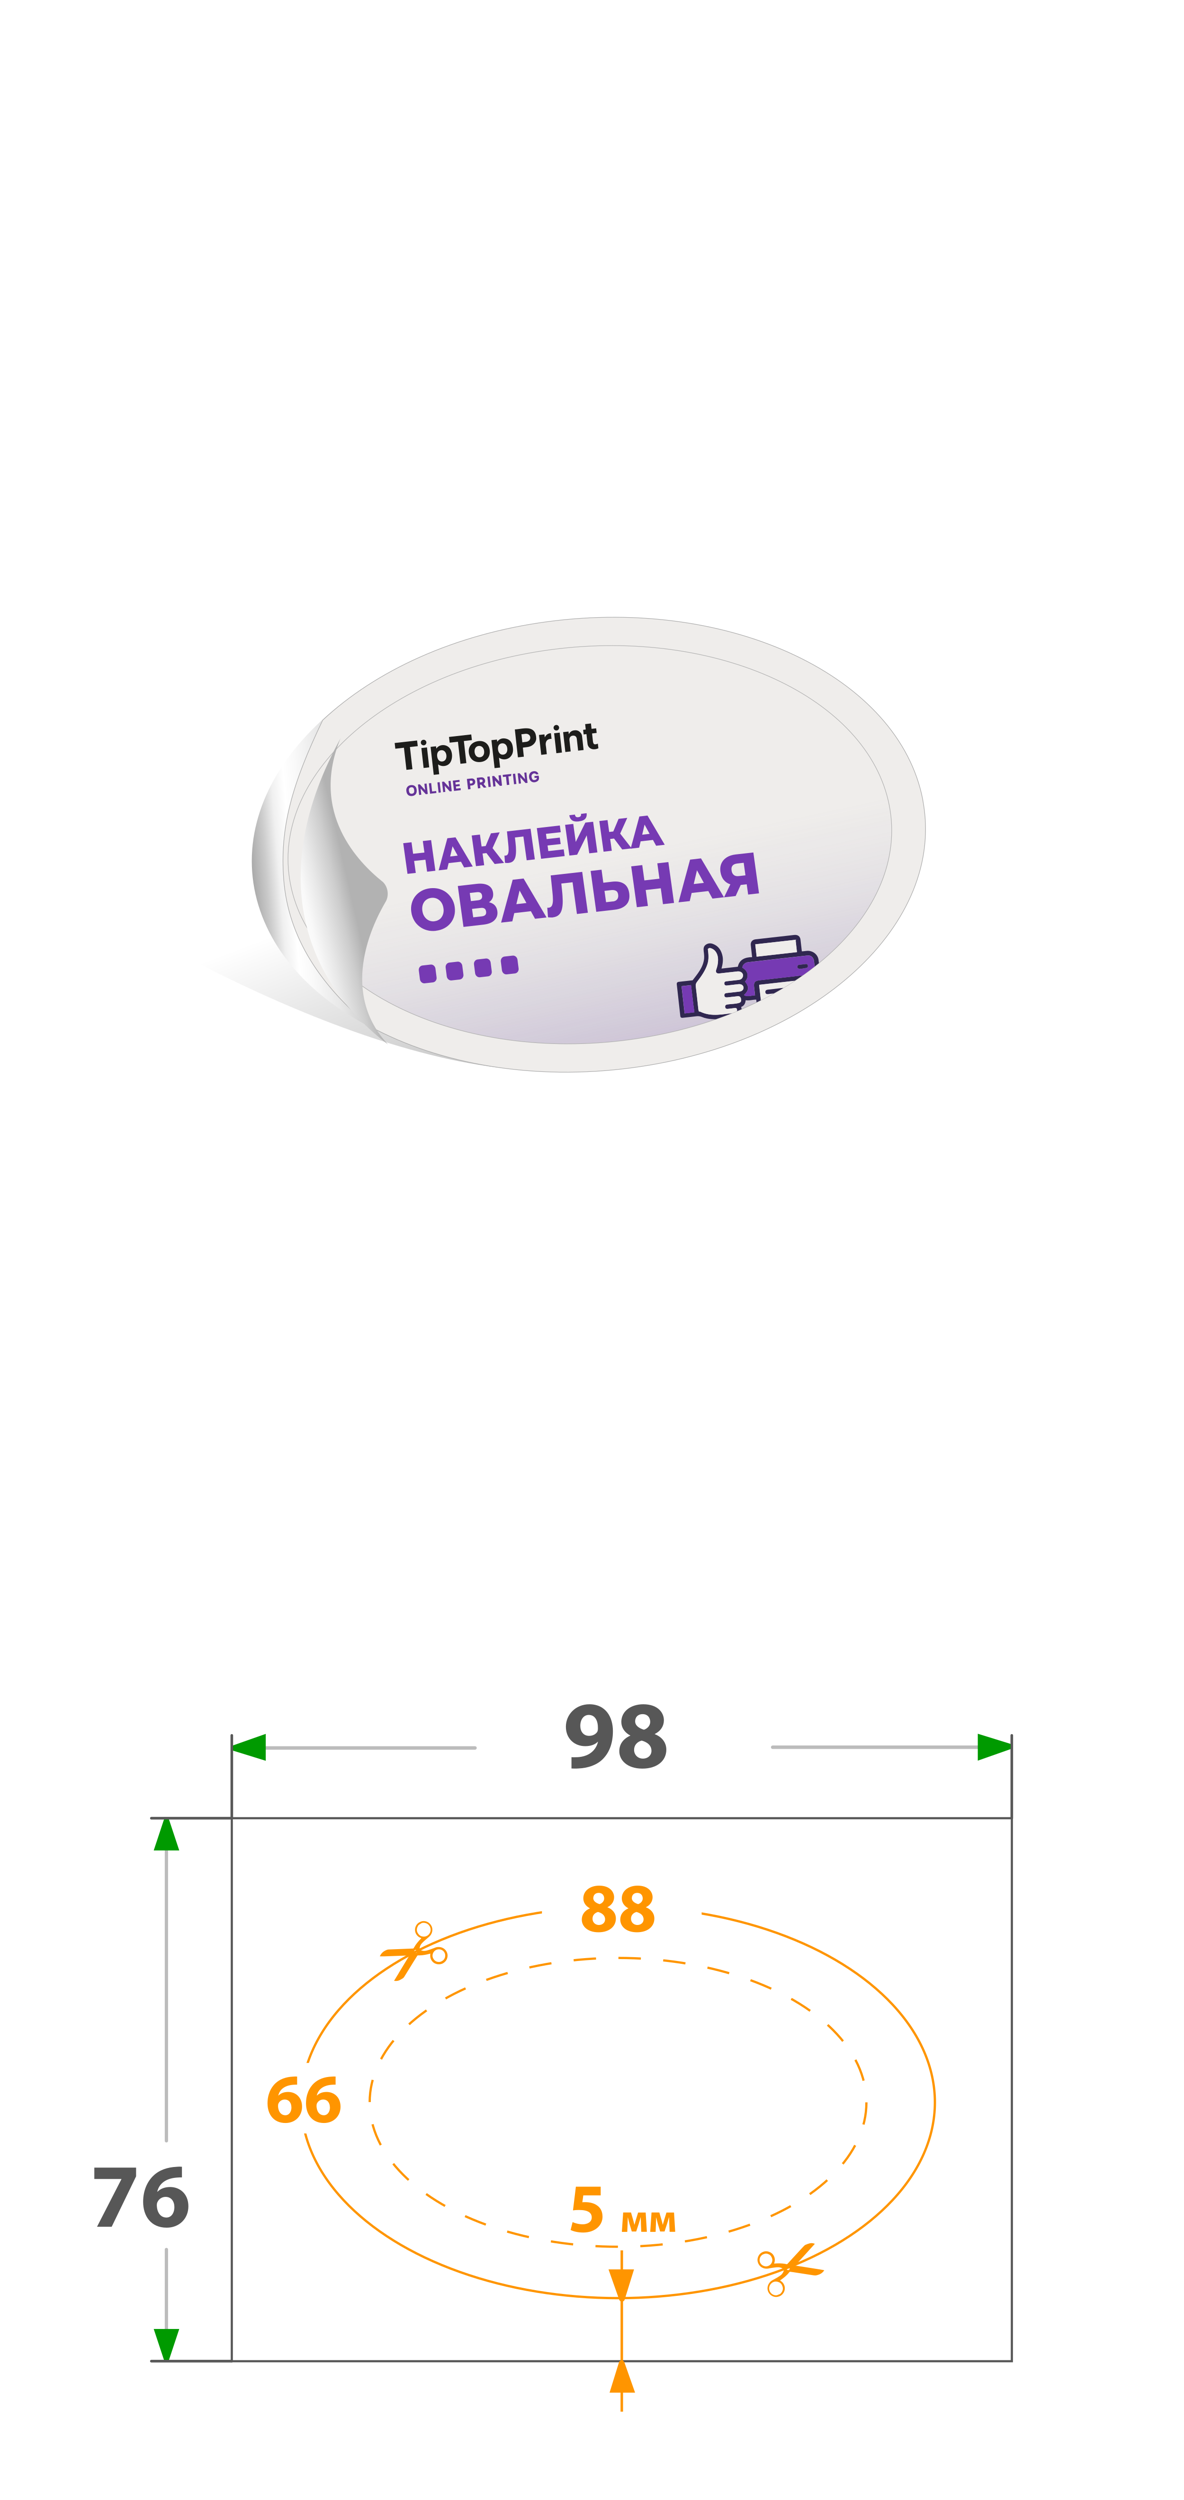 <?xml version="1.0" encoding="UTF-8"?>
<svg id="_Слой_2" data-name="Слой_2" xmlns="http://www.w3.org/2000/svg" xmlns:xlink="http://www.w3.org/1999/xlink" viewBox="0 0 180 379.98">
  <defs>
    <style>
      .cls-1 {
        stroke-width: .5px;
      }

      .cls-1, .cls-2, .cls-3, .cls-4, .cls-5, .cls-6, .cls-7, .cls-8 {
        stroke-miterlimit: 10;
      }

      .cls-1, .cls-9, .cls-3, .cls-5, .cls-8 {
        fill: none;
      }

      .cls-1, .cls-3, .cls-8 {
        stroke-linecap: round;
      }

      .cls-1, .cls-8 {
        stroke: #bcbcbc;
      }

      .cls-10 {
        fill: url(#_Безымянный_градиент_115);
      }

      .cls-11 {
        fill: #ff9500;
      }

      .cls-12 {
        fill: #009a00;
      }

      .cls-13, .cls-4, .cls-7 {
        fill: #fff;
      }

      .cls-2 {
        fill: url(#_Безымянный_градиент_52);
        stroke: #b2b2b2;
        stroke-width: .09px;
      }

      .cls-14 {
        fill: #867d98;
      }

      .cls-15 {
        fill: url(#_Безымянный_градиент_187);
        filter: url(#drop-shadow-1);
      }

      .cls-16, .cls-6 {
        fill: #efedeb;
      }

      .cls-3 {
        stroke-width: .4px;
      }

      .cls-3, .cls-7 {
        stroke: #585858;
      }

      .cls-17 {
        clip-path: url(#clippath-1);
      }

      .cls-4 {
        stroke-width: .35px;
      }

      .cls-4, .cls-5 {
        stroke: #ff9500;
      }

      .cls-5 {
        stroke-dasharray: 3.41 3.41;
        stroke-width: .34px;
      }

      .cls-6 {
        stroke: #ababab;
        stroke-width: .09px;
      }

      .cls-18 {
        fill: #575757;
      }

      .cls-19 {
        fill: #1d1d1b;
      }

      .cls-20 {
        fill: #573085;
      }

      .cls-21 {
        fill: #653398;
      }

      .cls-22 {
        fill: #763ab3;
      }

      .cls-7 {
        stroke-width: .33px;
      }

      .cls-23 {
        clip-path: url(#clippath-2);
      }

      .cls-24 {
        fill: url(#linear-gradient);
      }

      .cls-25 {
        clip-path: url(#clippath);
      }

      .cls-26 {
        fill: #302750;
      }

      .cls-8 {
        stroke-width: .53px;
      }
    </style>
    <linearGradient id="_Безымянный_градиент_115" data-name="Безымянный градиент 115" x1="70.31" y1="131.1" x2="89.68" y2="181.75" gradientUnits="userSpaceOnUse">
      <stop offset="0" stop-color="#000" stop-opacity="0"/>
      <stop offset="1" stop-color="#000" stop-opacity=".4"/>
    </linearGradient>
    <linearGradient id="linear-gradient" x1="160.29" y1="319.59" x2="-29.88" y2="317.41" gradientTransform="translate(-63.48 -78.86) rotate(-5.49) scale(1 .69) skewX(.17)" gradientUnits="userSpaceOnUse">
      <stop offset=".32" stop-color="#b2b2b2"/>
      <stop offset=".34" stop-color="#cdcdcd"/>
      <stop offset=".36" stop-color="#e8e8e8"/>
      <stop offset=".38" stop-color="#f9f9f9"/>
      <stop offset=".39" stop-color="#fff"/>
      <stop offset=".4" stop-color="#f0f0f0"/>
      <stop offset=".41" stop-color="#cbcbcb"/>
      <stop offset=".43" stop-color="#8f8f8f"/>
      <stop offset=".44" stop-color="#666"/>
    </linearGradient>
    <linearGradient id="_Безымянный_градиент_52" data-name="Безымянный градиент 52" x1="85.63" y1="109.51" x2="99.37" y2="173.65" gradientUnits="userSpaceOnUse">
      <stop offset=".33" stop-color="#656198" stop-opacity="0"/>
      <stop offset=".5" stop-color="#655898" stop-opacity=".07"/>
      <stop offset=".8" stop-color="#654398" stop-opacity=".26"/>
      <stop offset="1" stop-color="#653398" stop-opacity=".4"/>
    </linearGradient>
    <linearGradient id="_Безымянный_градиент_187" data-name="Безымянный градиент 187" x1="-1366.37" y1="2259.66" x2="-1392.8" y2="2236.11" gradientTransform="translate(-1073.4 -2696.47) rotate(-61.98) scale(1.11 1.03) skewX(-10.16)" gradientUnits="userSpaceOnUse">
      <stop offset=".2" stop-color="#b2b2b2"/>
      <stop offset=".26" stop-color="#cdcdcd"/>
      <stop offset=".34" stop-color="#e8e8e8"/>
      <stop offset=".4" stop-color="#f9f9f9"/>
      <stop offset=".46" stop-color="#fff"/>
      <stop offset=".48" stop-color="#f0f0f0"/>
      <stop offset=".54" stop-color="#cbcbcb"/>
      <stop offset=".61" stop-color="#8f8f8f"/>
      <stop offset=".66" stop-color="#666"/>
    </linearGradient>
    <filter id="drop-shadow-1" x="42.98" y="109.47" width="13.28" height="46.56" filterUnits="userSpaceOnUse">
      <feOffset dx="2.73" dy="2.73"/>
      <feGaussianBlur result="blur" stdDeviation="3.64"/>
      <feFlood flood-color="#000" flood-opacity=".25"/>
      <feComposite in2="blur" operator="in"/>
      <feComposite in="SourceGraphic"/>
    </filter>
    <clipPath id="clippath">
      <rect class="cls-9" x="113.38" y="339.71" width="12.86" height="9.21" transform="translate(-176.76 132.29) rotate(-35.25)"/>
    </clipPath>
    <clipPath id="clippath-1">
      <rect class="cls-9" x="56.86" y="292.53" width="12.86" height="9.21" transform="translate(321.61 457.03) rotate(133.78)"/>
    </clipPath>
    <clipPath id="clippath-2">
      <path class="cls-9" d="M135.19,122.41c3.21,16.38-14.56,32.35-39.7,35.66-25.14,3.31-48.12-7.29-51.33-23.67-3.21-16.38,14.56-32.35,39.7-35.66,25.14-3.31,48.12,7.29,51.33,23.67Z"/>
    </clipPath>
  </defs>
  <g id="_Слой_1-2" data-name="Слой_1">
    <g>
      <rect class="cls-13" width="180" height="180"/>
      <path class="cls-10" d="M109.93,132.11s2.55,30.62-27.1,30.62-70.12-26.16-70.12-26.16V43.86l106.48,59.04-9.27,29.22Z"/>
      <path class="cls-24" d="M137.29,119.49c5.47,18.1-12.03,36.83-39.09,41.83s-53.44-5.63-58.92-23.73c-5.47-18.1,12.03-36.83,39.09-41.83,27.07-5,53.44,5.63,58.92,23.73Z"/>
      <path class="cls-6" d="M140.29,121.63c3.57,18.72-16.18,36.93-44.13,40.67-15.03,2.01-29.29-.53-39.89-6.26-7.41-6.13-12.45-13.39-13.14-22.39-.6-7.87,1.24-14.4,5.93-24.18,7.99-7.49,20.02-13.08,34.16-14.97,27.95-3.74,53.5,8.4,57.08,27.12Z"/>
      <path class="cls-2" d="M135.19,122.41c3.21,16.38-14.56,32.35-39.7,35.66-25.14,3.31-48.12-7.29-51.33-23.67-3.21-16.38,14.56-32.35,39.7-35.66,25.14-3.31,48.12,7.29,51.33,23.67Z"/>
      <g>
        <path class="cls-22" d="M63.21,132.69l-1.26.14-.65-4.66,1.26-.14.65,4.66ZM64.76,130.67l-1.9.21-.15-1.09,1.9-.21.15,1.09ZM64.28,127.84l1.26-.14.65,4.66-1.26.14-.65-4.66Z"/>
        <path class="cls-22" d="M66.69,132.3l1.32-4.88,1.24-.14,2.62,4.43-1.31.15-2.1-3.84.5-.06-.98,4.19-1.29.15ZM67.65,131.27l.19-1.01,2.18-.25.46.93-2.83.32Z"/>
        <path class="cls-22" d="M72.36,131.66l-.65-4.66,1.25-.14.65,4.66-1.25.14ZM73.01,129.77l-.15-1.06,1.62-.18.15,1.07-1.62.18ZM74.78,129.16h-1.18s1.04-2.49,1.04-2.49l1.32-.15-1.19,2.64ZM75.2,131.33l-1.56-2.07.93-.74,2.06,2.65-1.42.16Z"/>
        <path class="cls-22" d="M77.35,131.17c-.09,0-.18.01-.27.01-.1,0-.2-.01-.31-.03l-.08-1.09c.06,0,.12,0,.17,0,.17-.02.3-.11.36-.26.07-.15.1-.37.1-.63s-.02-.58-.06-.93l-.19-1.86,3.59-.41.65,4.66-1.24.14-.54-3.91.31.26-1.8.21.21-.33.12,1.07c.05.45.08.87.08,1.23,0,.37-.03.68-.09.95-.07.27-.18.48-.34.63-.16.16-.38.25-.66.28Z"/>
        <path class="cls-22" d="M83.37,129.37l2.33-.26.14,1.02-3.58.41-.65-4.66,3.5-.4.14,1.02-2.25.25.36,2.62ZM83.03,127.55l2.07-.23.14.98-2.07.23-.14-.98Z"/>
        <path class="cls-22" d="M86.56,130.04l-.65-4.66,1.24-.14.38,2.74,1.46-2.94,1.18-.13.65,4.66-1.24.14-.38-2.73-1.46,2.94-1.19.13ZM88.01,124.86c-.46.05-.81,0-1.04-.17-.23-.17-.37-.42-.42-.77l.85-.1c.03.16.08.27.16.33.08.07.2.09.36.07.16-.02.27-.07.34-.15.06-.08.09-.2.07-.36l.85-.1c.05.35-.02.62-.2.84-.18.21-.5.35-.97.4Z"/>
        <path class="cls-22" d="M91.76,129.46l-.65-4.66,1.25-.14.65,4.66-1.25.14ZM92.41,127.57l-.15-1.07,1.62-.18.15,1.07-1.62.18ZM94.18,126.96h-1.18s1.04-2.49,1.04-2.49l1.32-.15-1.19,2.64ZM94.6,129.13l-1.56-2.08.93-.74,2.06,2.65-1.42.16Z"/>
        <path class="cls-22" d="M95.88,128.99l1.32-4.88,1.24-.14,2.62,4.44-1.31.15-2.1-3.84.5-.06-.98,4.19-1.29.15ZM96.83,127.96l.19-1.01,2.18-.25.46.93-2.83.32Z"/>
        <path class="cls-22" d="M66.27,141.49c-.48.05-.93.03-1.35-.09-.42-.11-.8-.3-1.14-.56-.34-.26-.62-.57-.83-.95s-.36-.79-.42-1.26c-.07-.47-.04-.91.07-1.32.11-.41.29-.78.55-1.1.26-.33.58-.59.96-.8.38-.21.81-.33,1.28-.39.48-.05.93-.02,1.35.09.42.12.8.3,1.13.56.33.26.61.58.83.95s.37.79.43,1.26c.06.47.04.91-.07,1.32-.11.41-.29.78-.55,1.1-.25.32-.57.59-.95.79-.38.21-.81.33-1.29.39ZM66.07,140.03c.23-.03.43-.09.61-.2.19-.1.34-.24.46-.42.12-.17.21-.38.26-.6.05-.23.06-.47.02-.74-.04-.27-.11-.51-.22-.72-.11-.21-.25-.38-.42-.52-.17-.14-.35-.24-.56-.3-.21-.06-.42-.08-.65-.05-.23.03-.43.09-.62.2-.18.11-.34.24-.46.42-.12.17-.21.37-.26.6-.05.22-.06.47-.02.75.04.27.11.5.22.71s.25.38.42.53c.17.14.35.24.56.3.21.06.42.08.65.05Z"/>
        <path class="cls-22" d="M70.46,140.89l-.86-6.21,2.89-.33c.71-.08,1.29,0,1.72.23.43.24.68.61.75,1.13.07.5-.06.92-.39,1.25-.33.33-.8.53-1.42.6l.11-.44c.67-.08,1.21,0,1.62.23.41.23.66.62.73,1.15.08.54-.07,1-.43,1.37-.36.37-.92.59-1.69.68l-3.05.35ZM71.6,136.97l1.07-.12c.24-.03.41-.1.51-.22.1-.12.14-.28.11-.48-.03-.2-.11-.35-.24-.44-.13-.09-.32-.12-.56-.09l-1.07.12.17,1.22ZM71.94,139.44l1.32-.15c.24-.03.42-.1.53-.23.11-.12.14-.29.11-.5s-.11-.37-.25-.46c-.14-.09-.33-.12-.57-.09l-1.32.15.18,1.28Z"/>
        <path class="cls-22" d="M76.18,140.24l1.76-6.51,1.66-.19,3.49,5.92-1.75.2-2.8-5.12.66-.07-1.31,5.58-1.71.19ZM77.45,138.87l.25-1.34,2.9-.33.61,1.25-3.77.43Z"/>
        <path class="cls-22" d="M84.09,139.45c-.11.01-.23.02-.36.01-.13,0-.27-.01-.42-.03l-.11-1.45c.08,0,.16,0,.23,0,.23-.03.39-.14.49-.35.09-.21.14-.49.14-.84,0-.35-.03-.77-.08-1.23l-.26-2.49,4.79-.54.86,6.21-1.66.19-.72-5.21.42.35-2.4.27.28-.45.15,1.42c.07.61.1,1.15.11,1.64,0,.49-.04.91-.13,1.27s-.24.64-.46.84c-.22.21-.51.33-.88.38Z"/>
        <path class="cls-22" d="M93.09,134.02c.73-.08,1.31.02,1.76.31.45.29.71.77.81,1.45.1.73-.04,1.3-.44,1.73-.4.42-.98.68-1.76.77l-2.81.32-.86-6.21,1.66-.19.27,1.98,1.38-.16ZM93.18,137.03c.28-.03.5-.14.64-.32.14-.18.2-.41.16-.7-.04-.3-.15-.5-.34-.6-.18-.1-.42-.14-.7-.11l-1.04.12.24,1.72,1.04-.12Z"/>
        <path class="cls-22" d="M98.5,137.71l-1.68.19-.86-6.21,1.68-.19.86,6.21ZM100.57,135.01l-2.53.29-.2-1.46,2.53-.29.2,1.46ZM99.93,131.23l1.68-.19.86,6.21-1.68.19-.86-6.21Z"/>
        <path class="cls-22" d="M103.15,137.18l1.76-6.51,1.66-.19,3.49,5.91-1.75.2-2.8-5.12.66-.08-1.31,5.58-1.71.19ZM104.42,135.81l.25-1.34,2.9-.33.61,1.25-3.77.43Z"/>
        <path class="cls-22" d="M113.74,135.98l-.27-1.93.45.32-1.5.17c-.53.06-1,.02-1.41-.12-.41-.14-.74-.37-1-.69-.25-.32-.41-.72-.48-1.19-.07-.49-.02-.93.15-1.3.17-.38.44-.68.81-.92.37-.23.83-.38,1.37-.44l2.67-.3.86,6.21-1.66.19ZM110.08,136.39l1.17-2.41,1.69-.19-1.1,2.41-1.77.2ZM113.39,133.49l-.39-2.78.46.39-1.38.16c-.33.04-.57.14-.71.32-.15.18-.2.42-.15.74.04.31.16.54.35.69s.44.2.76.16l1.4-.16-.34.48Z"/>
      </g>
      <g>
        <path class="cls-22" d="M65.81,149.33l-1.24.14c-.35.04-.68-.24-.73-.62l-.17-1.33c-.05-.38.2-.72.56-.76l1.24-.14c.35-.04.68.24.73.62l.17,1.33c.05.38-.2.72-.56.76Z"/>
        <path class="cls-22" d="M69.89,148.89l-1.24.14c-.35.04-.68-.24-.73-.62l-.17-1.33c-.05-.38.2-.72.56-.76l1.24-.14c.35-.04.68.24.73.62l.17,1.33c.05.38-.2.72-.56.76Z"/>
        <path class="cls-22" d="M74.2,148.41l-1.24.14c-.35.04-.68-.24-.73-.62l-.17-1.33c-.05-.38.2-.72.56-.76l1.24-.14c.35-.04.68.24.73.62l.17,1.33c.05.38-.2.72-.56.76Z"/>
        <path class="cls-22" d="M78.28,147.97l-1.24.14c-.35.04-.68-.24-.73-.62l-.17-1.33c-.05-.38.2-.72.56-.76l1.24-.14c.35-.04.68.24.73.62l.17,1.33c.05.38-.2.72-.56.76Z"/>
      </g>
      <path class="cls-9" d="M140.29,121.63c3.57,18.72-16.18,36.93-44.13,40.67-15.03,2.01-29.29-.53-39.89-6.26-7.41-6.13-12.45-13.39-13.14-22.39-.6-7.87,1.24-14.4,5.93-24.18,7.99-7.49,20.02-13.08,34.16-14.97,27.95-3.74,53.5,8.4,57.08,27.12Z"/>
      <path class="cls-15" d="M55.35,131.22c.88.71,1.13,2.12.56,3.1-2.39,4.07-6.87,13.96.35,21.72-12.74-9.68-18.58-25.82-7.21-46.56-4.71,11.38,2.74,18.88,6.3,21.75Z"/>
      <g>
        <rect class="cls-13" y="199.98" width="180" height="180"/>
        <rect class="cls-7" x="35.24" y="276.38" width="118.59" height="82.54"/>
        <g>
          <g>
            <path class="cls-18" d="M86.88,267.1c.29.03.52.01.96,0,.68-.04,1.37-.23,1.87-.58.63-.42,1.04-1.05,1.2-1.76h-.03c-.42.42-1.05.67-1.91.67-1.6,0-2.94-1.11-2.94-2.96s1.49-3.41,3.57-3.41c2.43,0,3.58,1.87,3.58,4.08,0,1.98-.63,3.41-1.66,4.37-.9.82-2.16,1.25-3.63,1.31-.36.03-.76.01-1.01,0v-1.72ZM88.22,262.34c0,.82.45,1.52,1.34,1.52.61,0,1.03-.28,1.24-.61.07-.15.1-.29.1-.57.01-1.01-.36-2-1.4-2-.74,0-1.28.67-1.28,1.66Z"/>
            <path class="cls-18" d="M95.83,263.81c-.92-.48-1.37-1.25-1.37-2.08,0-1.6,1.44-2.67,3.34-2.67,2.21,0,3.13,1.28,3.13,2.43,0,.82-.44,1.62-1.38,2.08v.04c.93.35,1.75,1.14,1.75,2.35,0,1.72-1.44,2.88-3.64,2.88-2.4,0-3.51-1.35-3.51-2.64,0-1.14.66-1.92,1.69-2.38v-.03ZM99.04,266.14c0-.83-.63-1.33-1.49-1.56-.73.2-1.15.73-1.15,1.41-.01.68.51,1.33,1.34,1.33.77,0,1.3-.51,1.3-1.18ZM96.56,261.65c0,.64.57,1.05,1.33,1.28.51-.15.96-.61.96-1.19s-.34-1.18-1.15-1.18c-.76,0-1.14.51-1.14,1.09Z"/>
          </g>
          <g>
            <line class="cls-8" x1="36.29" y1="265.7" x2="72.21" y2="265.7"/>
            <path class="cls-12" d="M35.46,265.3l4.94-1.74v4.09l-4.94-1.53c-.31-.19-.3-.63,0-.81Z"/>
          </g>
          <g>
            <line class="cls-8" x1="117.47" y1="265.59" x2="152.77" y2="265.59"/>
            <path class="cls-12" d="M153.59,265.89l-4.94,1.74v-4.09l4.94,1.53c.31.19.3.63,0,.81Z"/>
          </g>
          <line class="cls-3" x1="35.24" y1="276.38" x2="35.24" y2="263.79"/>
          <line class="cls-3" x1="153.82" y1="276.38" x2="153.82" y2="263.79"/>
        </g>
        <ellipse class="cls-4" cx="93.96" cy="319.57" rx="48.17" ry="29.76"/>
        <g>
          <ellipse class="cls-13" cx="93.96" cy="319.57" rx="37.76" ry="21.95"/>
          <ellipse class="cls-5" cx="93.96" cy="319.57" rx="37.76" ry="21.95"/>
        </g>
        <g class="cls-25">
          <path class="cls-11" d="M122.96,342.09c.3-.33.59-.65.89-.98,0,0,.01-.02.02-.03h0s-.04-.03-.05-.03c-.23-.08-.48-.11-.71-.05-.21.05-.42.13-.62.21-.07.03-.13.07-.19.12-.07.06-.13.13-.19.19-.51.55-1.02,1.11-1.53,1.66-.29.32-.58.63-.87.95-.04.04-.08.06-.13.04-.08-.02-.15-.03-.23-.05-.52-.09-1.04-.09-1.57-.05-.03,0-.06,0-.09.01,0-.01,0-.02,0-.02.02-.06.03-.12.05-.17.1-.36.06-.71-.13-1.04-.33-.57-1.04-.75-1.53-.58-.43.15-.71.43-.85.85-.12.35-.08.69.09,1.02.27.52.8.73,1.29.71.13,0,.25-.03.38-.06.37-.06.73-.12,1.1-.15.37-.03.7.04,1,.26.09.06.11.1.08.21-.09.31-.25.57-.51.76-.37.27-.76.49-1.16.7-.19.1-.37.22-.5.4-.37.46-.43,1.05-.13,1.54.31.51.89.72,1.35.62.17-.04.34-.09.49-.19.58-.38.86-1.24.3-1.95-.1-.12-.22-.2-.34-.29-.03-.02-.05-.04-.08-.06.03-.02.05-.03.07-.05.47-.32.92-.68,1.28-1.13.03-.04.07-.07.1-.11.02-.02.05-.03.08-.03.17.03.34.05.51.07,1.01.16,2.03.31,3.04.47.08.01.17.02.25.02.16,0,.31-.04.46-.09.39-.12.71-.35.93-.7h0c-.22-.05-.43-.08-.65-.12-1.19-.19-2.39-.38-3.58-.56-.06-.01-.13-.02-.2-.03.02-.03.04-.05.06-.07.68-.75,1.36-1.5,2.05-2.25ZM117.39,343.33c.13.44-.17.98-.65,1.13-.5.16-1.06-.13-1.22-.63-.15-.47.09-1.07.65-1.21.23-.1.47-.07.71.05.28.13.42.37.51.66ZM118.72,348.59c-.11.13-.26.17-.45.24-.2.11-.44.09-.68,0-.24-.1-.42-.26-.54-.49-.25-.49-.1-1.06.35-1.36.32-.22.66-.21,1.01-.07.27.11.43.31.53.58.17.43.05.78-.23,1.11ZM119.9,345.06c-.12.04-.26-.02-.3-.14-.04-.12.02-.26.14-.3.12-.04.27.04.31.16.03.1-.05.25-.16.29Z"/>
        </g>
        <g class="cls-17">
          <path class="cls-11" d="M60.62,299.93c-.23.38-.46.75-.69,1.13,0,0-.01.02-.02.03h0s.04.02.06.02c.24.03.49.01.71-.08.2-.09.38-.21.57-.32.06-.04.12-.1.16-.16.06-.07.1-.15.15-.23.4-.64.79-1.28,1.19-1.93.23-.37.45-.73.68-1.09.03-.05.07-.07.12-.07.08,0,.16,0,.24,0,.53-.01,1.04-.11,1.55-.25.03,0,.05-.02.08-.03,0,.01,0,.02,0,.02,0,.06,0,.12-.01.18-.03.38.07.71.32,1,.43.5,1.16.54,1.62.28.39-.23.62-.56.68-.99.05-.36-.05-.7-.28-.99-.36-.45-.93-.56-1.4-.46-.12.03-.24.08-.36.13-.35.13-.7.26-1.05.36-.35.1-.7.09-1.04-.06-.1-.05-.12-.08-.12-.19.03-.32.14-.6.36-.84.31-.33.66-.62,1-.91.17-.14.32-.29.42-.48.28-.52.22-1.11-.17-1.54-.4-.45-1.01-.54-1.44-.35-.16.07-.32.15-.45.28-.5.49-.61,1.38.08,1.97.12.1.25.16.39.22.03.01.06.03.09.04-.02.02-.04.04-.06.06-.4.41-.77.84-1.05,1.35-.02.04-.05.08-.08.12-.02.03-.04.04-.08.04-.17,0-.34.02-.51.02-1.02.04-2.05.08-3.07.12-.08,0-.17,0-.25.02-.15.03-.3.1-.43.17-.36.19-.63.48-.78.86h0c.22,0,.44,0,.65,0,1.21-.04,2.42-.09,3.63-.13.06,0,.13,0,.2,0-.02.03-.03.05-.04.08-.53.87-1.05,1.73-1.58,2.6ZM65.84,297.65c-.21-.41-.02-.99.42-1.23.46-.25,1.06-.08,1.31.38.24.43.11,1.07-.41,1.31-.21.14-.45.15-.7.09-.3-.08-.48-.28-.62-.55ZM63.55,292.74c.08-.15.23-.22.4-.32.18-.15.42-.17.67-.12.25.05.46.17.62.38.34.44.3,1.02-.09,1.41-.28.27-.61.33-.98.26-.28-.06-.48-.23-.63-.47-.25-.39-.2-.76.01-1.13ZM63.06,296.43c.11-.06.26-.03.32.08.07.11.03.26-.08.33-.11.06-.27.02-.33-.09-.05-.09,0-.25.1-.31Z"/>
        </g>
        <line class="cls-1" x1="25.3" y1="278.41" x2="25.3" y2="325.42"/>
        <line class="cls-1" x1="25.3" y1="341.94" x2="25.3" y2="358.25"/>
        <g>
          <path class="cls-12" d="M24.92,358.7l-1.55-4.68h3.88l-1.55,4.68c-.18.29-.6.29-.77,0Z"/>
          <line class="cls-3" x1="23.01" y1="358.91" x2="35.24" y2="358.91"/>
        </g>
        <g>
          <path class="cls-12" d="M24.92,276.6l-1.55,4.68h3.88l-1.55-4.68c-.18-.29-.6-.29-.77,0Z"/>
          <line class="cls-3" x1="23.01" y1="276.38" x2="35.24" y2="276.38"/>
        </g>
        <g>
          <path class="cls-18" d="M20.69,329.49v1.33l-3.71,7.66h-2.23l3.71-7.23v-.03h-4.12v-1.73h6.35Z"/>
          <path class="cls-18" d="M27.66,330.98c-.23-.01-.48,0-.82.03-1.87.15-2.7,1.11-2.93,2.14h.04c.44-.44,1.08-.71,1.91-.71,1.51,0,2.78,1.06,2.78,2.93s-1.37,3.25-3.3,3.25c-2.41,0-3.58-1.78-3.58-3.93,0-1.69.62-3.1,1.6-4.01.88-.82,2.06-1.24,3.46-1.31.39-.04.65-.03.84-.01v1.62ZM26.51,335.49c0-.83-.44-1.55-1.34-1.55-.57,0-1.04.35-1.23.79-.07.12-.1.29-.1.54.04.95.5,1.81,1.47,1.81.73,0,1.2-.68,1.2-1.59Z"/>
        </g>
        <rect class="cls-13" x="82.39" y="287.21" width="24.28" height="9.28"/>
        <g>
          <path class="cls-11" d="M89.67,290.07c-.66-.35-.99-.91-.99-1.51,0-1.16,1.04-1.93,2.41-1.93,1.6,0,2.27.93,2.27,1.76,0,.59-.32,1.17-1,1.51v.03c.67.25,1.27.82,1.27,1.7,0,1.24-1.04,2.09-2.64,2.09-1.74,0-2.54-.98-2.54-1.91,0-.82.47-1.39,1.22-1.72v-.02ZM91.99,291.76c0-.6-.45-.96-1.08-1.13-.53.15-.83.53-.83,1.02-.01.5.37.96.97.96.56,0,.94-.37.94-.85ZM90.19,288.51c0,.46.41.76.96.93.37-.11.7-.44.7-.86s-.24-.85-.83-.85c-.55,0-.82.37-.82.79Z"/>
          <path class="cls-11" d="M95.52,290.07c-.66-.35-.99-.91-.99-1.51,0-1.16,1.04-1.93,2.41-1.93,1.6,0,2.27.93,2.27,1.76,0,.59-.32,1.17-1,1.51v.03c.67.25,1.27.82,1.27,1.7,0,1.24-1.04,2.09-2.64,2.09-1.74,0-2.54-.98-2.54-1.91,0-.82.47-1.39,1.22-1.72v-.02ZM97.84,291.76c0-.6-.45-.96-1.08-1.13-.53.15-.83.53-.83,1.02-.01.5.37.96.97.96.56,0,.94-.37.94-.85ZM96.05,288.51c0,.46.41.76.96.93.37-.11.7-.44.7-.86s-.24-.85-.83-.85c-.55,0-.82.37-.82.79Z"/>
        </g>
        <rect class="cls-13" x="35.78" y="313.58" width="17.44" height="10.72"/>
        <g>
          <path class="cls-11" d="M45.17,316.88c-.18,0-.37,0-.62.02-1.42.12-2.06.84-2.24,1.63h.03c.34-.34.82-.54,1.46-.54,1.15,0,2.12.81,2.12,2.24s-1.04,2.48-2.52,2.48c-1.83,0-2.73-1.36-2.73-2.99,0-1.29.47-2.36,1.22-3.06.67-.62,1.57-.95,2.64-1,.3-.03.5-.02.64-.01v1.23ZM44.3,320.32c0-.63-.34-1.18-1.02-1.18-.43,0-.79.26-.94.6-.05.09-.07.22-.07.41.03.73.38,1.38,1.12,1.38.56,0,.92-.52.92-1.21Z"/>
          <path class="cls-11" d="M51.02,316.88c-.18,0-.37,0-.62.02-1.42.12-2.06.84-2.24,1.63h.03c.34-.34.82-.54,1.46-.54,1.15,0,2.12.81,2.12,2.24s-1.04,2.48-2.52,2.48c-1.83,0-2.73-1.36-2.73-2.99,0-1.29.47-2.36,1.22-3.06.67-.62,1.57-.95,2.64-1,.3-.03.5-.02.64-.01v1.23ZM50.15,320.32c0-.63-.34-1.18-1.02-1.18-.43,0-.79.26-.94.6-.05.09-.07.22-.07.41.03.73.38,1.38,1.12,1.38.56,0,.92-.52.92-1.21Z"/>
        </g>
        <g>
          <g>
            <path class="cls-11" d="M91.34,333.71h-2.66l-.15,1.05c.15-.02.27-.02.44-.02.65,0,1.33.15,1.8.5.52.35.83.92.83,1.72,0,1.28-1.1,2.4-2.94,2.4-.83,0-1.53-.19-1.91-.39l.3-1.2c.29.15.92.34,1.54.34.67,0,1.37-.32,1.37-1.04s-.56-1.14-1.93-1.14c-.38,0-.64.02-.92.06l.44-3.6h3.77v1.32Z"/>
            <path class="cls-11" d="M94.77,336.31h1.16l.32,1.11c.05.17.13.47.19.74h.02c.05-.2.15-.52.23-.8l.32-1.04h1.15l.18,2.93h-.85l-.05-1.17c0-.25-.02-.68-.03-1.03h-.02c-.11.39-.13.49-.28.96l-.39,1.19h-.67l-.35-1.16c-.08-.28-.17-.7-.24-.97h-.02c-.01.37-.02.78-.03,1.03l-.05,1.16h-.82l.2-2.93Z"/>
            <path class="cls-11" d="M99.08,336.31h1.16l.32,1.11c.05.17.13.47.19.74h.02c.05-.2.15-.52.23-.8l.32-1.04h1.15l.18,2.93h-.85l-.05-1.17c0-.25-.02-.68-.03-1.03h-.02c-.11.39-.13.49-.28.96l-.39,1.19h-.67l-.35-1.16c-.08-.28-.17-.7-.24-.97h-.02c-.01.37-.02.78-.03,1.03l-.05,1.16h-.82l.2-2.93Z"/>
          </g>
          <path class="cls-11" d="M94.9,359.02l1.65,4.68h-3.88s1.45-4.68,1.45-4.68c.18-.29.6-.29.77,0Z"/>
          <rect class="cls-11" x="82.27" y="354.14" width="24.52" height=".38" transform="translate(448.86 259.8) rotate(90)"/>
          <path class="cls-11" d="M94.16,349.64l-1.65-4.68h3.88l-1.45,4.68c-.18.29-.6.29-.77,0Z"/>
        </g>
      </g>
      <g>
        <g>
          <path class="cls-19" d="M79.49,113.65l.15,1.37-.9.1c-.16-1.41-.32-2.82-.47-4.24.68-.04,1.35-.23,2.03-.16.8.09,1.19.59,1.22,1.49.02.59-.45,1.13-1.1,1.3-.3.08-.61.08-.93.14ZM79.41,112.84c.4-.09.88.01,1.13-.41.13-.21.1-.52-.08-.7-.35-.34-.78-.12-1.19-.12l.14,1.23Z"/>
          <path class="cls-19" d="M74.71,112.51l.84-.09.04.33c.36-.49.84-.59,1.37-.46.56.14.86.55.97,1.09.12.6.12,1.2-.36,1.68-.45.45-1.2.5-1.71.11.06.51.11,1,.17,1.5l-.84.09c-.16-1.42-.32-2.83-.48-4.25ZM75.71,113.91c.06.53.37.85.79.8.43-.04.68-.42.62-.95-.05-.5-.37-.81-.8-.77-.43.04-.66.39-.61.91Z"/>
          <path class="cls-19" d="M66.6,116.2l.17,1.49-.83.09c-.16-1.41-.32-2.82-.48-4.25l.83-.09.04.35c.45-.64,1.37-.71,1.94-.17.58.56.61,1.87.06,2.44-.44.46-1.2.52-1.73.13ZM66.46,114.96c.06.53.36.84.79.79.43-.05.67-.43.61-.96-.06-.5-.39-.81-.81-.75-.43.05-.65.4-.59.93Z"/>
          <path class="cls-19" d="M74.45,114.04c.11.98-.44,1.69-1.4,1.79-.98.1-1.67-.46-1.78-1.46-.1-.92.5-1.61,1.48-1.72.91-.1,1.6.46,1.7,1.39ZM73.6,114.16c-.05-.5-.39-.81-.82-.77-.43.04-.68.42-.63.93.06.53.38.84.82.79.44-.05.69-.42.63-.95Z"/>
          <path class="cls-19" d="M70.9,116l-.9.1c-.12-1.11-.25-2.22-.38-3.35l-1.26.14-.1-.87,3.38-.38.1.86-1.22.14c.13,1.13.25,2.24.38,3.37Z"/>
          <path class="cls-19" d="M60.1,113.81l-.1-.87,3.41-.38.1.86-1.19.13c.13,1.13.25,2.25.38,3.37l-.91.1-.38-3.36-1.31.15Z"/>
          <path class="cls-19" d="M86.78,114.22l-.83.09-.34-3.02.82-.09.04.4c.18-.32.42-.51.75-.57.33-.06.64-.02.9.21.19.16.33.36.36.61.09.72.16,1.43.24,2.16l-.83.09c-.07-.6-.13-1.19-.2-1.79-.05-.37-.28-.53-.65-.48-.31.04-.5.3-.47.66.06.57.13,1.14.19,1.74Z"/>
          <path class="cls-19" d="M89.15,111.59l-.42.05-.08-.7.4-.05-.09-.82.88-.1.09.82.7-.08.08.7-.7.08c.05.41.08.79.13,1.18.07.5.21.57.75.37l.08.7c-.26.13-.54.18-.83.15-.44-.06-.77-.38-.82-.83-.06-.48-.11-.95-.16-1.46Z"/>
          <path class="cls-19" d="M83.75,111.43l.1.88c-.42,0-.77.13-.87.6-.05.23.01.47.04.71.04.34.07.67.11,1.02l-.85.1-.34-3.02.83-.09.05.45c.21-.4.5-.61.93-.63Z"/>
          <path class="cls-19" d="M65.25,116.64l-.85.1-.34-3.03.85-.1c.11,1.01.23,2.02.34,3.03Z"/>
          <path class="cls-19" d="M63.98,112.92c-.03-.24.15-.45.39-.47.22-.02.43.15.45.38.02.22-.15.44-.37.46-.24.02-.45-.14-.47-.38Z"/>
          <path class="cls-19" d="M85.43,114.39l-.85.1-.34-3.03.85-.1c.11,1.01.23,2.02.34,3.03Z"/>
          <path class="cls-19" d="M84.16,110.67c-.03-.24.15-.45.39-.47.22-.02.43.15.45.38.02.22-.15.44-.37.46-.24.02-.45-.14-.47-.38Z"/>
        </g>
        <g>
          <g>
            <path class="cls-21" d="M74.82,117.98l.29-.03c.23.25.47.51.78.84l-.1-.92.35-.04.18,1.59-.31.04c-.23-.25-.48-.52-.77-.83l.1.9-.34.04-.18-1.59Z"/>
            <path class="cls-21" d="M81.61,118.22l-.34.04-.03-.29.64-.07c.16.53.02.83-.46.98-.42.13-.82-.1-.95-.54-.14-.49.05-.95.47-1.07.44-.13.81.02.92.41l-.32.04c-.15-.17-.35-.23-.56-.07-.25.19-.19.45-.1.7.07.2.25.25.44.21.16-.03.3-.11.29-.33Z"/>
            <path class="cls-21" d="M72.66,119.83l-.18-1.6c.18-.02.36-.04.54-.06.27-.03.52-.01.66.26.14.27.08.52-.16.73.14.18.29.35.44.53l-.41.05c-.13-.16-.26-.31-.39-.47l-.19.02.06.51-.37.04ZM73.29,118.51c-.14-.03-.27-.04-.39.01l.05.42c.15-.05.32.01.41-.16.06-.11,0-.19-.07-.28Z"/>
            <path class="cls-21" d="M79.09,118.14l.11.95-.32.04-.18-1.57.28-.03c.26.28.54.58.84.92l-.11-1,.31-.03.18,1.58-.3.03c-.26-.28-.53-.58-.8-.87Z"/>
            <path class="cls-21" d="M71.48,119.43l.06.52-.38.04c-.06-.53-.12-1.06-.18-1.58.26-.03.5-.07.75-.08.3,0,.51.21.52.49.01.3-.18.53-.48.57-.09.01-.19.02-.3.03ZM71.44,119.11c.15,0,.31,0,.4-.13.06-.1.03-.21-.05-.3-.13-.03-.26-.04-.39,0l.05.42Z"/>
            <path class="cls-21" d="M76.91,118.06l-.45.05-.04-.32,1.26-.14.04.31-.43.05.14,1.28-.37.04c-.05-.41-.09-.83-.14-1.27Z"/>
            <path class="cls-21" d="M78.5,119.17l-.35.04c-.06-.52-.12-1.04-.18-1.57l.35-.04c.06.52.12,1.03.18,1.57Z"/>
            <path class="cls-21" d="M74.27,119.64l-.18-1.58.35-.04c.06.53.12,1.04.18,1.58l-.35.04Z"/>
          </g>
          <g>
            <path class="cls-21" d="M62.47,119.34c.52-.05.84.23.88.77.04.51-.22.84-.7.89-.52.05-.83-.23-.88-.82-.04-.44.26-.8.7-.84ZM62.97,120.11c-.04-.25-.11-.47-.44-.44-.28.02-.41.22-.36.55.04.27.15.47.46.43.32-.04.37-.27.34-.54Z"/>
            <path class="cls-21" d="M64.63,120.1l-.11-.96.33-.04.18,1.59-.3.03c-.24-.27-.49-.53-.79-.86l.11.94-.33.04-.18-1.59.28-.03c.26.28.52.57.81.88Z"/>
            <path class="cls-21" d="M67.38,120.43l-.18-1.59.29-.03c.26.28.52.56.8.87l-.11-.95.32-.04.18,1.58-.3.03c-.24-.26-.5-.55-.78-.86l.1.93-.33.04Z"/>
            <path class="cls-21" d="M69.02,120.24l-.18-1.58,1.01-.11.03.29-.65.07.04.35.6-.07.03.29-.59.07.04.33.67-.08.03.31-1.04.12Z"/>
            <path class="cls-21" d="M65.7,120.31l.61-.07.03.3-.96.11c-.06-.52-.12-1.04-.18-1.58l.35-.04.14,1.28Z"/>
            <path class="cls-21" d="M66.5,118.93l.34-.04.18,1.57-.34.04-.18-1.57Z"/>
          </g>
        </g>
      </g>
      <g class="cls-23">
        <g>
          <path class="cls-26" d="M120.79,154.46c-1.47.17-2.94.33-4.41.49-.72.08-1.1-.23-1.18-.92-.08-.69-.16-1.38-.23-2.08-.54,0-1.06.18-1.61.09-.04.45-.2.83-.68,1.02.03.21.11.42.08.64-.05.43-.42.86-.88.91-1.23.14-2.46.39-3.71.3-.49-.04-.98-.12-1.44-.32-.29-.12-.58-.15-.89-.11-.68.09-1.35.15-2.03.23-.25.03-.37-.06-.39-.3-.18-1.59-.35-3.18-.53-4.77-.03-.25.08-.38.35-.4.68-.07,1.35-.15,2.06-.23.75-.99,1.59-1.95,1.74-3.25.04-.4-.01-.79-.06-1.18-.04-.38-.03-.74.34-.99.39-.26.8-.24,1.2-.05.81.36,1.17,1.03,1.33,1.83.12.63,0,1.24-.16,1.86l2.48-.28c.25-1.12,1.1-1.44,2.17-1.46-.07-.62-.14-1.22-.2-1.81-.06-.5.23-.85.75-.9,1.95-.22,3.9-.44,5.85-.66.55-.06.9.21.96.73.07.59.13,1.17.2,1.76.37,0,.72-.11,1.08-.07.76.08,1.37.65,1.46,1.37.13,1.14.26,2.28.38,3.42.09.84-.48,1.53-1.35,1.63-.23.03-.45.05-.7.08.08.73.16,1.46.25,2.18.07.58-.27.98-.87,1.06-.42.05-.84.1-1.27.14-.02,0-.04,0-.06,0ZM105.56,153.85c-.05-.34-.1-.67-.14-1.01-.13-1.03-.25-2.07-.37-3.1,0,0,0,0,0-.01,0,0,0,0,0,.01l-1.44.16c.16,1.39.31,2.75.46,4.11,0,0,0,0-.01.01,0,0,.01.01.02.02.49-.06.99-.11,1.48-.17,0,0,.01,0,.02,0,0,0-.01-.02-.02-.03ZM111.15,151.54l-.15.02c-.15.02-.31.03-.46.05-.02,0-.04,0-.06,0-.22,0-.35-.11-.36-.31-.01-.21.12-.33.35-.35.65-.07,1.3-.14,1.94-.22.41-.05.66-.3.63-.64-.03-.33-.34-.53-.76-.49-.58.06-1.17.13-1.75.2-.25.03-.39-.07-.41-.29-.02-.22.12-.33.34-.35.6-.06,1.19-.13,1.79-.2.27-.03.51-.12.64-.38.25-.5-.15-.98-.77-.92-.93.09-1.85.21-2.77.31-.4.04-.6-.21-.46-.57.18-.48.28-.98.28-1.48.01-.86-.37-1.52-1.02-1.76-.19-.07-.38-.1-.53.11.1.78.19,1.56-.08,2.33-.33.99-.94,1.83-1.57,2.65-.16.21-.23.42-.19.68.14,1.13.26,2.25.38,3.38.02.15.04.3.11.44.07.01.15.01.21.04,1.72.83,3.49.35,5.25.17.05,0,.1-.03.14-.06.19-.12.22-.3.17-.49-.05-.19-.2-.21-.38-.18-.3.04-.6.07-.89.11-.26.04-.49.03-.52-.28-.03-.31.2-.36.45-.39.56-.07,1.13-.07,1.67-.22.31-.09.35-.36.29-.63-.06-.25-.2-.43-.52-.39-.33.04-.66.07-.98.11ZM113.27,149.21c.64.75.6,1.34-.17,2.04.57.36,1.13.03,1.69.05-.05-.47-.1-.9-.15-1.32-.07-.65.13-.89.8-.97,2.03-.23,4.06-.46,6.09-.69.81-.09.98.04,1.07.82.05.41.09.82.14,1.25.28-.03.52-.05.76-.09.36-.05.66-.41.63-.76-.12-1.14-.24-2.28-.37-3.42-.06-.57-.47-.94-.99-.88-3.02.33-6.04.67-9.06,1.02-.49.06-.9.5-.83.85.85.46,1.03,1.38.4,2.09ZM115.41,149.7c0,.08.02.15.02.21.15,1.35.31,2.7.45,4.05.03.3.18.36.45.33,1.89-.21,3.77-.43,5.66-.64.25-.03.34-.13.31-.37-.16-1.38-.31-2.76-.47-4.14,0-.06-.02-.12-.03-.17l-6.39.72ZM115.03,145.42l6.13-.69-.21-1.88-6.13.69c.07.62.14,1.24.21,1.88Z"/>
          <path class="cls-16" d="M110.54,151.61c.15-.02.31-.03.46-.05.05,0,.1-.01.15-.02.33-.03.66-.06.98-.11.32-.04.46.14.52.39.06.26.02.54-.29.63-.54.16-1.11.15-1.67.22-.25.03-.48.08-.45.39.03.31.27.32.52.28.3-.04.6-.06.89-.11.18-.03.33,0,.38.18.05.19.02.37-.17.49-.04.03-.09.05-.14.06-1.76.18-3.53.66-5.25-.17-.06-.03-.14-.03-.21-.04-.08-.14-.1-.29-.11-.44-.12-1.13-.24-2.25-.38-3.38-.03-.27.03-.47.19-.68.64-.82,1.24-1.66,1.57-2.65.26-.78.18-1.56.08-2.33.15-.21.34-.18.53-.11.64.23,1.03.9,1.02,1.76,0,.51-.1,1-.28,1.48-.14.37.06.62.46.57.92-.1,1.85-.21,2.77-.31.63-.06,1.02.41.77.92-.13.26-.37.35-.64.38-.6.07-1.19.14-1.79.2-.23.02-.37.14-.34.35.02.22.17.32.41.29.58-.07,1.16-.14,1.75-.2.42-.05.73.16.76.49.03.34-.22.6-.63.64-.65.07-1.3.15-1.94.22-.23.02-.36.14-.35.35.01.2.14.32.36.31.02,0,.04,0,.06,0Z"/>
          <path class="cls-22" d="M113.27,149.21c.63-.71.45-1.64-.4-2.09-.07-.35.34-.79.83-.85,3.02-.34,6.04-.68,9.06-1.02.52-.06.93.32.99.88.13,1.14.25,2.28.37,3.42.04.35-.27.71-.63.76-.24.03-.48.05-.76.09-.05-.43-.09-.84-.14-1.25-.09-.78-.26-.91-1.07-.82-2.03.23-4.06.46-6.09.69-.67.08-.87.32-.8.97.05.43.1.85.15,1.32-.55-.02-1.12.31-1.69-.05.77-.7.82-1.28.17-2.04ZM121.88,147.25c.2-.03.45-.07.7-.12.19-.04.26-.17.24-.35-.03-.18-.13-.26-.32-.24-.34.04-.68.08-1.02.12-.13.01-.2.09-.24.19-.11.3.12.45.64.4Z"/>
          <path class="cls-16" d="M115.41,149.7l6.39-.72c0,.05.02.11.03.17.16,1.38.31,2.76.47,4.14.03.25-.07.35-.31.37-1.89.21-3.77.42-5.66.64-.27.03-.42-.04-.45-.33-.14-1.35-.3-2.7-.45-4.05,0-.07-.02-.14-.02-.21ZM118.76,150.88c.66-.07,1.32-.15,1.99-.22.22-.03.36-.13.34-.36-.02-.23-.18-.33-.39-.3-1.33.14-2.66.29-4,.45-.22.03-.37.15-.34.39.03.24.2.3.43.27.65-.08,1.31-.15,1.97-.22ZM118.72,152.13c.6-.07,1.21-.14,1.81-.2.23-.03.38-.13.35-.37-.03-.23-.2-.3-.41-.27-1.2.13-2.4.27-3.6.41-.23.03-.38.15-.35.38.03.22.19.29.42.26.6-.07,1.19-.13,1.79-.2ZM118.32,153.44c.42-.05.84-.1,1.27-.14.23-.02.35-.16.33-.37-.02-.2-.17-.29-.39-.27-.84.1-1.69.19-2.53.28-.22.02-.36.14-.34.36.02.22.18.31.4.28.42-.05.84-.1,1.27-.14Z"/>
          <path class="cls-16" d="M115.03,145.42c-.07-.64-.14-1.26-.21-1.88l6.13-.69.21,1.88-6.13.69Z"/>
          <path class="cls-22" d="M105.56,153.88c-.49.06-.99.11-1.48.17,0-.01,0-.02,0-.03-.15-1.36-.31-2.72-.46-4.11l1.44-.16h0c.12,1.03.25,2.06.37,3.1.04.34.09.67.14,1.01,0,.01,0,.02,0,.03Z"/>
          <path class="cls-14" d="M111.15,151.54c-.05,0-.1.01-.15.02.05,0,.1-.01.15-.02Z"/>
          <path class="cls-22" d="M105.05,149.74s0,0,0-.01c0,0,0,0,0,.01h0Z"/>
          <path class="cls-20" d="M105.56,153.88s0-.02,0-.03c0,0,.01.02.02.03,0,0-.01,0-.02,0Z"/>
          <path class="cls-20" d="M104.07,154.02s0,.02,0,.03c0,0-.01-.01-.02-.02,0,0,0,0,.01-.01Z"/>
          <path class="cls-14" d="M110.54,151.61s-.04,0-.06,0c.02,0,.04,0,.06,0Z"/>
          <path class="cls-26" d="M121.88,147.25c-.52.06-.75-.1-.64-.4.04-.11.11-.18.24-.19.34-.04.68-.08,1.02-.12.18-.02.29.06.32.24.03.18-.05.31-.24.35-.25.05-.5.09-.7.12Z"/>
          <path class="cls-26" d="M118.76,150.88c-.66.07-1.31.15-1.97.22-.23.03-.4-.03-.43-.27-.03-.24.12-.36.34-.39,1.33-.16,2.66-.31,4-.45.21-.02.37.08.39.3.02.23-.12.33-.34.36-.66.08-1.32.15-1.99.22Z"/>
          <path class="cls-26" d="M118.72,152.13c-.6.07-1.19.13-1.79.2-.22.03-.39-.04-.42-.26-.03-.23.12-.35.35-.38,1.2-.14,2.4-.27,3.6-.41.21-.02.38.05.41.27.03.24-.12.34-.35.37-.6.07-1.21.14-1.81.2Z"/>
          <path class="cls-26" d="M118.32,153.44c-.42.05-.84.09-1.27.14-.23.03-.38-.06-.4-.28-.02-.22.12-.34.34-.36.84-.09,1.69-.19,2.53-.28.22-.02.37.07.39.27.02.21-.09.34-.33.37-.42.05-.84.09-1.27.14Z"/>
        </g>
      </g>
    </g>
  </g>
</svg>